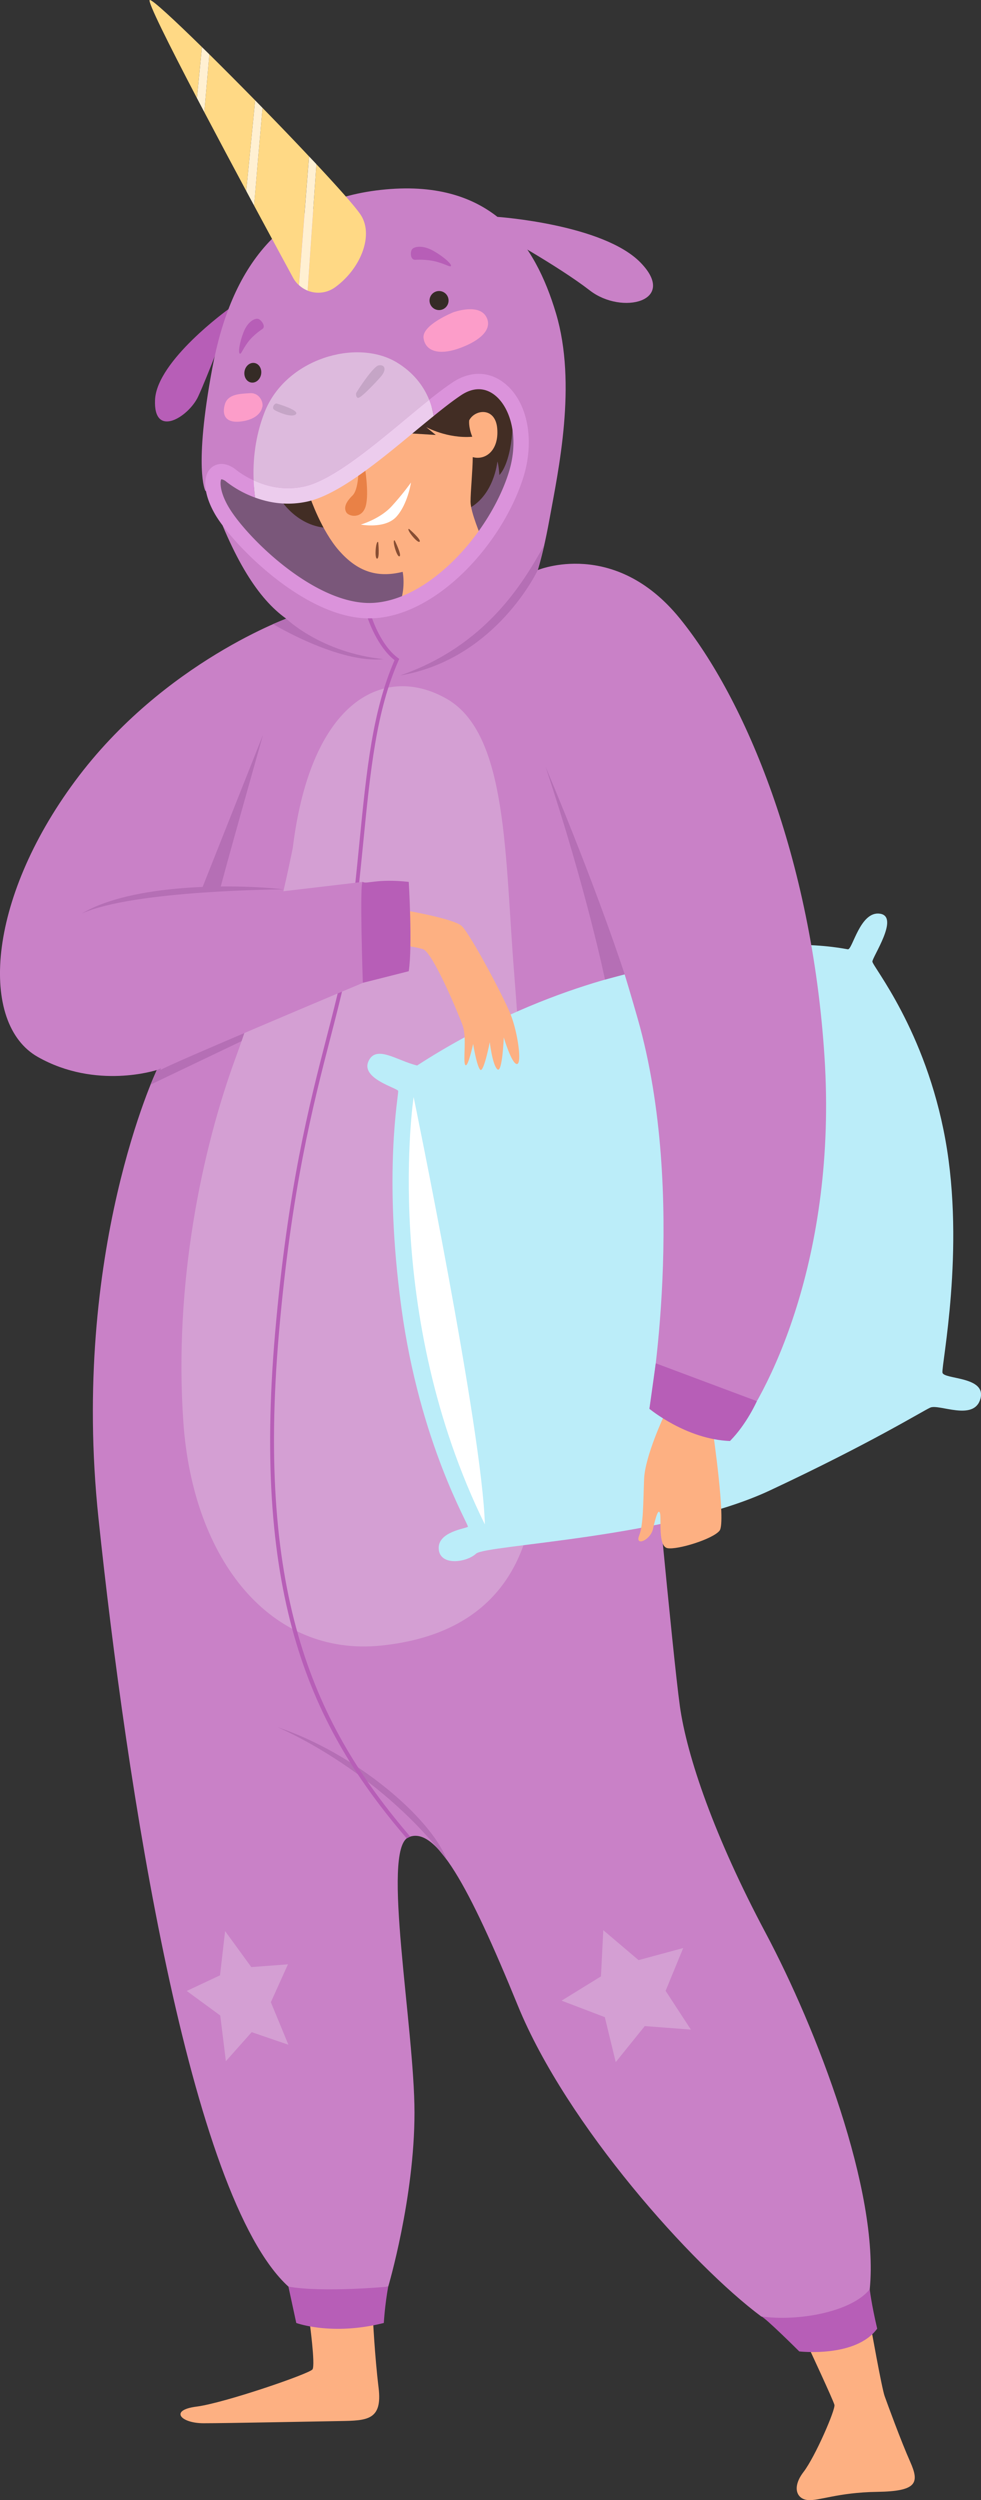 <?xml version="1.0" encoding="utf-8"?>
<svg xmlns="http://www.w3.org/2000/svg" viewBox="0 0 1249.86 3184.31">
  <rect x="0" y="0" width="1249.86" height="3184.31" fill="#333333" stroke="none"/>
  <g data-name="Layer 2">
    <g data-name="Layer 1">
      <path d="M1030.41,2990.09s31.23,66.93,32.72,72.88-24.54,66.18-39.41,85.51-8.93,34.21,5.2,35.7,38.3-9.67,88.68-10.41,54.1-11.16,42.2-37.93-29-73.62-32.72-84-17.71-89.23-17.71-89.23Z" fill="#fdb082"/>
      <path d="M394.24,2955.88s7.81,56.33,3.9,61.91-112.65,42.94-147.79,47.41-20.08,21.19,8.92,21.19,139.43-2.23,174-2.79,54.1-1.11,49.08-42.38-7.25-89.13-7.25-89.13Z" fill="#fdb082"/>
      <path d="M969.81,2950.31c4.32.56,48.52,44.61,48.52,44.61s71.94,8.37,99.27-29c-7.81-33.46-9.48-50.19-9.48-50.19Z" fill="#b75eb7"/>
      <path d="M367.47,2912.38l10,46.29s45.17,16.74,111.54,0a429.18,429.18,0,0,1,5.58-46.29Z" fill="#b75eb7"/>
      <path d="M370.82,785.58S208.71,842.14,95.68,994.76s-122,309.16-47.6,351.37,151.7,16.69,151.7,16.69-110,231.2-74.36,570.42,116,864.25,242.05,979.14c44.62,7.81,127.16,0,127.16,0s33.46-112.89,33.46-221.53-42.38-335.07-7.8-350.69,77,61.35,139.42,214.17,223.09,331.28,310.1,396c46.84,6.69,114.89-5.58,138.31-34.58,12.27-124.93-68-332.4-132.74-454s-100.17-224.21-109.2-288.9S827.4,1785.9,827.4,1785.9L832,973.38,685.15,726.09Z" fill="#c981c7"/>
      <path d="M373.05,1079.73s-29,148.35-72.51,266.58-79.19,288.9-66.92,465.14,111.54,298.93,252.09,284.43S677.56,1993,682,1884.94s-14.5-491.78-26.77-643.48-8.07-306.74-86-351.36S396.47,889,373.05,1079.73Z" fill="#ddbadd" opacity=".53"/>
      <path d="M837.81,1232.17S692.06,1253,531.44,1357.09c-25.28-5.95-52.43-27.14-62.09-5.2s36.81,33.83,37.92,37.55-19.33,103,4.09,275.89,86.26,277,84.77,279.23-38.66,5.94-37.18,28.25,35.7,17.2,47.59,6,245.4-20.12,374.05-80.36,193.34-100.39,204.5-105.59,55.77,17.84,64-11.16-46.85-24.54-48.34-33.46,29-156.91,3.72-296.71-93-220.85-93-226.8,35-57.26,9.66-61-35,46.11-40.9,45.36S980.59,1186.8,837.81,1232.17Z" fill="#bbedf9"/>
      <path d="M847,1801.15s-25.2,52.91-26.38,82.65-.83,58.31-6.35,72.17,14.44,6,17.73-8.77,6.81-26.36,8.87-20-3,42.28,9.55,44.64,58-11.55,66.41-22.37-8.88-128.83-8.88-128.83Z" fill="#fdb082"/>
      <path d="M642.24,662.66s-80.9,133.74-197,122.21-186.73-162.11-175.58-192,369.58-127.7,372.56-127.52S692.81,610.72,642.24,662.66Z" fill="#7a577a"/>
      <path d="M291,393.83s-91.24,65.48-93.47,115.42,43,21.68,55-4.35S286.13,421,286.13,421Z" fill="#b75eb7"/>
      <path d="M261.53,624.9s-14.9-27.79,8.9-155.69,86.26-215.75,221.22-228,190,68.09,216.77,158.07,3,199.61-8.18,261.17-20.08,79.41-20.08,79.41-90.75,66.18-178.48,70.64S348,823.11,283.54,669.21c49.35,40.93,124.87,116,194.94,107.11s168.22-96.89,181.61-184.9S629.17,474.28,590.19,490,461.61,608.72,411.75,621.88,323.13,624.07,300,609.29s-27.33,8.36-25.1,19.24S261.53,624.9,261.53,624.9Z" fill="#c981c7"/>
      <path d="M653.58,528.7s1.11,55.21-17.29,76.4c-1.12-14.5-2.59-17.29-2.59-17.29s-4.1,44.91-39.24,61.22C588.88,601.2,558.77,513.08,562.67,512s32.84-28.85,58.56-24.54S653.58,528.7,653.58,528.7Z" fill="#422d24"/>
      <path d="M354.64,631.89s18.59,35,57.54,40.1c11.62-9.44-.43-50.11-.43-50.11Z" fill="#422d24"/>
      <path d="M395.08,633.55s14.42,42.38,37.09,68,47.4,35.13,80.87,26.77c2.78,15.06,0,35.14-5,40.71,36.25-12.27,105.4-84.21,105.4-84.21s-13.94-32.35-13.94-45.73,2.79-40.72,2.79-56.89c16.17,4.46,33.46-8.37,31.23-36.25s-28.44-24.73-35.69-10.69c-5.58-6.6-29-23.34-29-23.34Z" fill="#fdb082"/>
      <path d="M464.51,592.83s6.14,35.33,1.4,51.88-21.75,13.37-24.82,7.64-1-12.41,8.09-21.32c7.8-7.64,7.56-32.82,7.56-32.82Z" fill="#e98146"/>
      <path d="M570.24,377.39A12.13,12.13,0,1,1,554,371.93,12.13,12.13,0,0,1,570.24,377.39Z" fill="#352b26"/>
      <path d="M332.7,476.59c-1.18,6.87-6.88,11.63-12.73,10.62s-9.63-7.39-8.45-14.26,6.88-11.63,12.73-10.63S333.88,469.71,332.7,476.59Z" fill="#352b26"/>
      <path d="M528.84,330.89s14.87-1.11,27.88,2.61,16.73,7.06,17.85,5.2-7.68-10.78-22.06-19-25.53-5.58-27.76-1.86S522.88,331,528.84,330.89Z" fill="#b75eb7"/>
      <path d="M334.38,419s-11.57,7.26-18.89,17.38-8,14.83-10,14-.83-12.85,4.82-27.29,15.39-18.47,19.25-16.72S338.84,415.84,334.38,419Z" fill="#b75eb7"/>
      <path d="M459.68,668.13s24.54-7.07,39.41-23.43a345.89,345.89,0,0,0,24.54-30.11s-4.09,27.51-18.59,43.5S459.68,668.13,459.68,668.13Z" fill="#fff"/>
      <path d="M481.88,690.53s2.16,21.27-1.51,21S479,687,481.88,690.53Z" fill="#874d33"/>
      <path d="M502.91,688.37s9.52,19.14,6,20.23S499,686.12,502.91,688.37Z" fill="#874d33"/>
      <path d="M521.14,673.67s16.23,13.92,13.42,16.29S516.64,673.13,521.14,673.67Z" fill="#874d33"/>
      <path d="M518.91,551.75,555.24,554l-12.25-10s26.83,14.86,58.72,12.27c-5.2-13-3.9-20.91-3.9-20.91l.56-15.53L566.76,504.9Z" fill="#422d24"/>
      <path d="M641.58,487.19c-19.42-14.69-43.14-14.68-65-.11-9.07,6.05-19.11,13.68-29.77,22.17a100.34,100.34,0,0,1,5.71,20.58c12.7-10.29,24.63-19.59,34.92-26.45,15-10,29.66-10.17,42.36-.57,20.05,15.15,32.68,54.44,18,100.23C622.94,680.51,544.27,767.33,471.1,768c-72.84.38-159-85.91-180.29-123-12-20.84-10.1-33.13-8.89-34.54h.15c.57,0,2.22.33,4.8,1.93A134,134,0,0,0,325,633.75c-.84-6.29-1.53-13.72-1.85-21.94a111.66,111.66,0,0,1-23.9-14.59l-1.13-.86c-16.12-10.6-26.46-2.93-29.24-.32-11.36,10.69-9.4,33.75,5,58.75,21.11,36.74,113.26,132.82,196.45,132.81h1C554,786.82,639,694.63,666.44,609,682.11,560.16,671.89,510.06,641.58,487.19Z" fill="#db93db"/>
      <path d="M388,619.53c34.94-7.92,84.28-48.82,127.8-84.9,10.72-8.89,21.13-17.5,31-25.38-7.42-18.46-20.7-35.11-41-47.48-51.32-31.23-141.86-5-168.63,63.08-12.58,32-15,63-14,87C339.15,619.18,361.9,625.44,388,619.53Z" fill="#ddbadd"/>
      <path d="M392.31,638.64c39.51-9,90.76-51.45,136-88.94q12.5-10.37,24.21-19.87a100.34,100.34,0,0,0-5.71-20.58c-9.88,7.88-20.29,16.49-31,25.38-43.52,36.08-92.86,77-127.8,84.9-26.09,5.91-48.84-.35-64.85-7.72.32,8.22,1,15.65,1.85,21.94C343,640.36,366,644.57,392.31,638.64Z" fill="#eccced"/>
      <path d="M577.54,397.76s-40.15,16.05-37.92,32.78,19.33,21.93,43.5,13.76,43.82-22.16,37.55-38.36C612.49,384.81,577.54,397.76,577.54,397.76Z" fill="#fc9dc9"/>
      <path d="M333.87,519.4s-2,13.39-24.47,17.1-26.84-8.18-22.9-21.56,19.75-13.33,32.08-14.17S336.62,513.57,333.87,519.4Z" fill="#fc9dc9"/>
      <path d="M334.47,137.41c-3.88,44.12-8.55,97.5-10.75,124.43,20.1,37.37,38.09,70.54,50,92.53a34.4,34.4,0,0,0,7.11,8.8l12.87-164C375.53,179.8,355.16,158.6,334.47,137.41Z" fill="#ffd985"/>
      <path d="M190.87,0c-3.82.52,24.07,56.22,60,124.89l6.4-65C221.34,24.67,194.13-.44,190.87,0Z" fill="#ffd985"/>
      <path d="M459.92,274.22C454,264.8,432,240.07,403.14,209.14c-3.65,51.77-8.43,120.15-11.17,161.05a36.51,36.51,0,0,0,34.74-4.13C459.42,342.5,476.26,300.11,459.92,274.22Z" fill="#ffd985"/>
      <path d="M266.75,69.22c-2.12,24-4.43,50.42-6.44,73.63,17.29,32.85,35.88,67.7,53.41,100.38l11.37-115.41C305,107.35,285,87.24,266.75,69.22Z" fill="#ffd985"/>
      <path d="M257.29,59.91l-6.4,65q4.63,8.86,9.42,17.95c2-23.21,4.32-49.59,6.44-73.63C263.53,66,260.38,63,257.29,59.91Z" fill="#fff0d2"/>
      <path d="M325.09,127.82,313.72,243.23c3.38,6.29,6.72,12.52,10,18.61,2.2-26.93,6.87-80.31,10.75-124.43Q329.79,132.61,325.09,127.82Z" fill="#fff0d2"/>
      <path d="M393.74,199.13l-12.87,164a35.69,35.69,0,0,0,11.1,7c2.74-40.9,7.52-109.28,11.17-161Q398.55,204.24,393.74,199.13Z" fill="#fff0d2"/>
      <path d="M633.7,276.22s135,9.31,182.55,58.39-23.8,67.05-64.7,35.38S633.7,295.94,633.7,295.94Z" fill="#c981c7"/>
      <path d="M453.73,500.74c.74-1.79,21.49-34.12,28.78-35.43s11,5,2.45,14.68-26,27.89-29,26.77S453.73,500.74,453.73,500.74Z" fill="#c5a5c6"/>
      <path d="M352.66,514s29.25,8.39,24.35,13.57-24-3.09-27.65-5.62S349.82,513.12,352.66,514Z" fill="#c5a5c6"/>
      <path d="M685.15,726.09s97.63-41,180.92,61.51,168.06,304,184.42,558.71-71.39,432-120.47,489.07c-46.1-5.34-102.62-41-102.62-41s49.08-272.16-14.87-496.74S703,998.77,673.72,875.28,685.15,726.09,685.15,726.09Z" fill="#c981c7"/>
      <path d="M827.4,1794.34s46.85,39,102.62,41c21.38-21.42,34.29-50.75,34.29-50.75l-128.82-48.21Z" fill="#b75eb7"/>
      <path d="M527,1397.25s-41.65,275.14,90.72,544.33C614.73,1822.6,527,1397.25,527,1397.25Z" fill="#fff"/>
      <path d="M500.21,1156.69s77,12.18,88.12,22.82,53.11,89.54,62.25,112.55,14.71,63.17,8,63.17-16.73-33.86-16.73-33.86-1.84,46.13-8.17,40.56-9.68-34.58-9.68-34.58-7.81,40-12.27,35.05-8.92-32.82-8.92-32.82-6.7,31.23-10,26.77,2.23-34.58-3.35-50.19-37.92-92.59-50.19-97.05-50.45-7.89-50.45-7.89Z" fill="#fdb082"/>
      <path d="M795.86,1241S762,1135.49,695,976.36c52.05,156.16,75.82,271.32,75.82,271.32Z" fill="#b56fb5"/>
      <path d="M361.61,1132.75s-191.57.86-257.38,30.8C167.81,1125.46,297.75,1125.54,361.61,1132.75Z" fill="#b56fb5"/>
      <path d="M280.47,1132.75c0-3.67,54.65-196.92,54.65-196.92l-78.19,196.92Z" fill="#b56fb5"/>
      <polygon fill="#b56fb5" points="311.29 1315.68 199.78 1362.82 191.84 1381.43 307.77 1326.03 311.29 1315.68"/>
      <path d="M353,2199.62s125.78,51.66,216.26,169.16C549.29,2315.62,453.36,2233.08,353,2199.62Z" fill="#b56fb5"/>
      <path d="M364.62,787.92S409,831.35,488.8,839.53c-57,6-140.87-44.61-140.87-44.61Z" fill="#b56fb5"/>
      <path d="M685.15,726.09S632.22,839.53,509.7,860.35c109.49-37.92,157-117.92,183.81-166.41C688.74,713.57,685.15,726.09,685.15,726.09Z" fill="#b56fb5"/>
      <polygon fill="#ddbadd" opacity=".53" points="880.25 2585.01 821.48 2580.55 784.48 2626.44 770.57 2569.16 715.49 2548.16 765.66 2517.22 768.62 2458.36 813.55 2496.51 870.44 2481.14 848.04 2535.65 880.25 2585.01"/>
      <polygon fill="#ddbadd" opacity=".53" points="367.47 2604.32 320.65 2588.28 287.78 2625.28 280.62 2567.09 237.92 2535.78 280.31 2515.87 286.8 2459.52 320.16 2505.39 366.87 2501.88 345.09 2550.14 367.47 2604.32"/>
      <path d="M518.17,2341.45c-122-142-197-305.56-167.64-644,16-184.11,43.62-291.19,65.84-377.23,13-50.25,24.21-93.65,30.1-141,4.69-37.63,8.09-72.09,11.38-105.42,9.27-93.68,16.62-167.85,44.82-233-21.93-17-33.6-51.74-34.08-53.21l5.5-.06c.11.36,11.35,34.82,33,50.5l1.61,1.16-.81,1.81c-28.53,64.82-35.89,139.15-45.2,233.26-3.29,33.35-6.72,67.85-11.4,105.54-5.93,47.7-17.19,91.25-30.22,141.66-22.18,85.86-49.77,192.71-65.68,376.43-29.21,336.7,46.1,500.28,167.28,641.32Z" fill="#b75eb7"/>
      <path d="M462.28,1123.22l-184,21.68s-77,222.15-73.61,217.92,257.66-111,257.66-111l26.52-72.26Z" fill="#c981c7"/>
      <path d="M520.77,1123.22s4.94,81.43,0,113.78c-30.6,7.81-58.49,14.77-58.49,14.77s-4.46-131.89,0-128.55S480,1118.76,520.77,1123.22Z" fill="#b75eb7"/>
    </g>
  </g>
</svg>